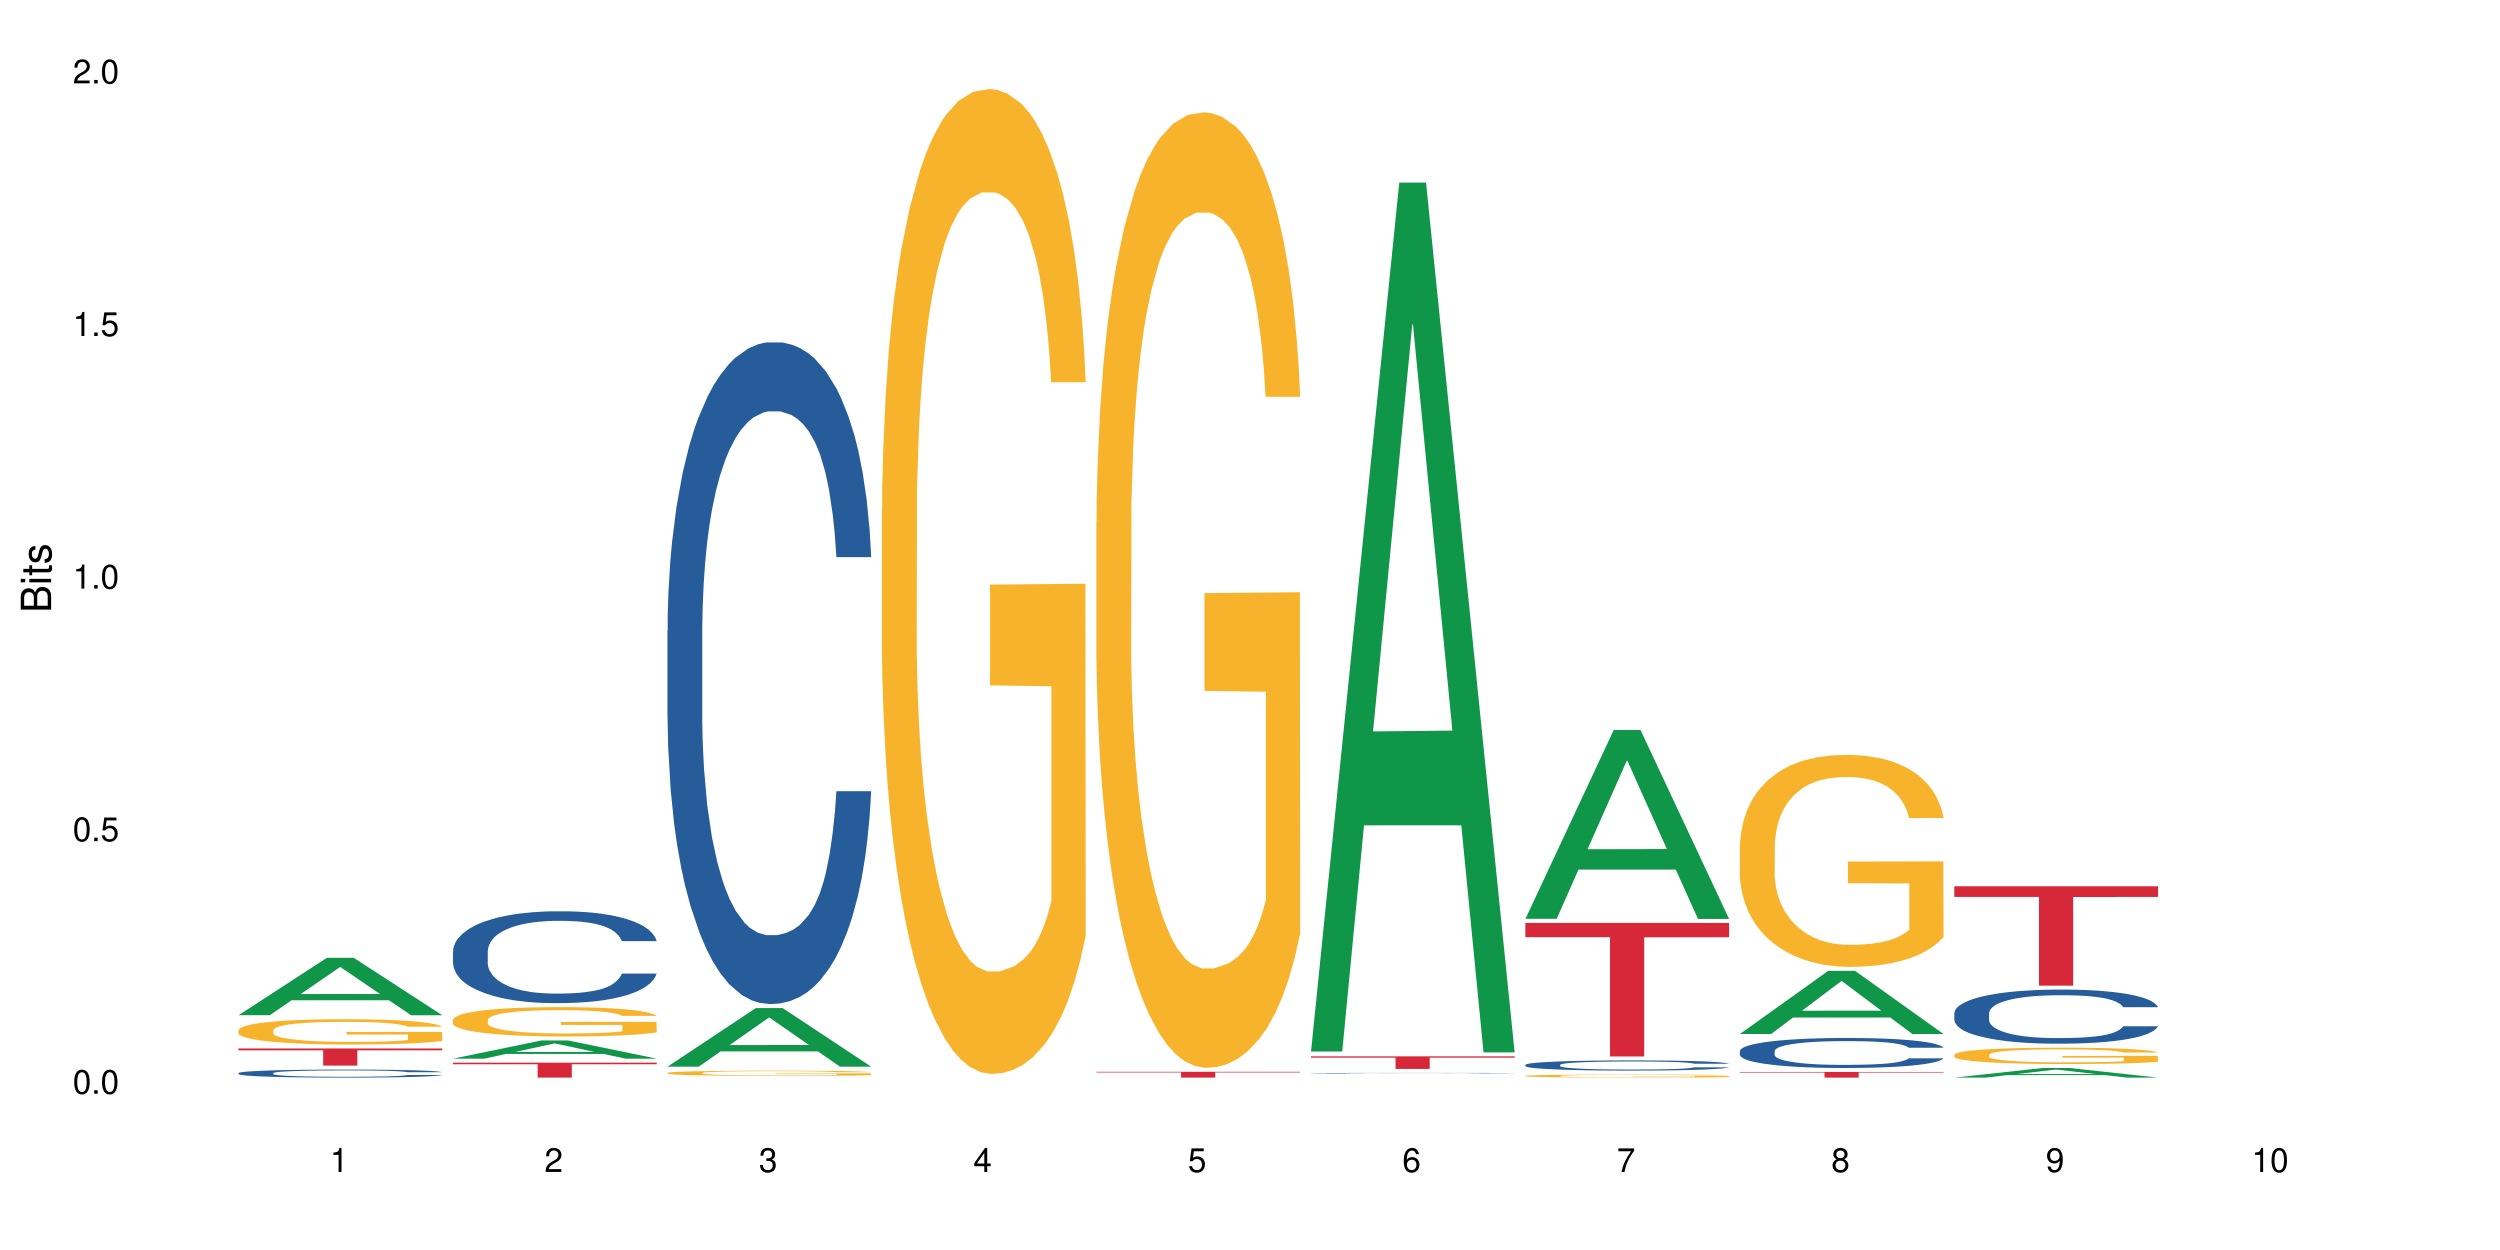 <?xml version="1.0" encoding="UTF-8"?>
<svg xmlns="http://www.w3.org/2000/svg" xmlns:xlink="http://www.w3.org/1999/xlink" width="720pt" height="360pt" viewBox="0 0 720 360" version="1.1">
<defs>
<g>
<symbol overflow="visible" id="glyph0-0">
<path style="stroke:none;" d=""/>
</symbol>
<symbol overflow="visible" id="glyph0-1">
<path style="stroke:none;" d="M 2.641 -6.938 C 2 -6.938 1.422 -6.656 1.078 -6.172 C 0.641 -5.562 0.406 -4.641 0.406 -3.359 C 0.406 -1.016 1.188 0.219 2.641 0.219 C 4.078 0.219 4.859 -1.016 4.859 -3.297 C 4.859 -4.641 4.656 -5.547 4.203 -6.172 C 3.844 -6.656 3.281 -6.938 2.641 -6.938 Z M 2.641 -6.188 C 3.547 -6.188 4 -5.25 4 -3.375 C 4 -1.406 3.562 -0.484 2.625 -0.484 C 1.734 -0.484 1.281 -1.438 1.281 -3.344 C 1.281 -5.25 1.734 -6.188 2.641 -6.188 Z M 2.641 -6.188 "/>
</symbol>
<symbol overflow="visible" id="glyph0-2">
<path style="stroke:none;" d="M 1.828 -1 L 0.828 -1 L 0.828 0 L 1.828 0 Z M 1.828 -1 "/>
</symbol>
<symbol overflow="visible" id="glyph0-3">
<path style="stroke:none;" d="M 4.562 -6.797 L 1.062 -6.797 L 0.547 -3.094 L 1.328 -3.094 C 1.719 -3.562 2.047 -3.734 2.578 -3.734 C 3.484 -3.734 4.062 -3.109 4.062 -2.094 C 4.062 -1.125 3.484 -0.531 2.578 -0.531 C 1.828 -0.531 1.375 -0.906 1.188 -1.672 L 0.328 -1.672 C 0.453 -1.109 0.547 -0.844 0.75 -0.594 C 1.125 -0.078 1.828 0.219 2.594 0.219 C 3.969 0.219 4.922 -0.781 4.922 -2.219 C 4.922 -3.562 4.031 -4.484 2.719 -4.484 C 2.25 -4.484 1.859 -4.359 1.469 -4.062 L 1.734 -5.969 L 4.562 -5.969 Z M 4.562 -6.797 "/>
</symbol>
<symbol overflow="visible" id="glyph0-4">
<path style="stroke:none;" d="M 2.484 -4.938 L 2.484 0 L 3.328 0 L 3.328 -6.938 L 2.766 -6.938 C 2.469 -5.875 2.281 -5.734 0.984 -5.562 L 0.984 -4.938 Z M 2.484 -4.938 "/>
</symbol>
<symbol overflow="visible" id="glyph0-5">
<path style="stroke:none;" d="M 4.859 -0.828 L 1.281 -0.828 C 1.359 -1.406 1.672 -1.781 2.5 -2.281 L 3.469 -2.828 C 4.406 -3.344 4.906 -4.062 4.906 -4.906 C 4.906 -5.484 4.672 -6.031 4.266 -6.406 C 3.859 -6.766 3.375 -6.938 2.719 -6.938 C 1.859 -6.938 1.219 -6.625 0.844 -6.031 C 0.609 -5.672 0.5 -5.234 0.484 -4.531 L 1.328 -4.531 C 1.359 -5.016 1.406 -5.281 1.531 -5.516 C 1.75 -5.938 2.188 -6.203 2.703 -6.203 C 3.469 -6.203 4.031 -5.641 4.031 -4.891 C 4.031 -4.344 3.719 -3.859 3.125 -3.516 L 2.234 -3 C 0.812 -2.172 0.406 -1.531 0.328 -0.016 L 4.859 -0.016 Z M 4.859 -0.828 "/>
</symbol>
<symbol overflow="visible" id="glyph0-6">
<path style="stroke:none;" d="M 2.125 -3.188 L 2.578 -3.188 C 3.5 -3.188 3.984 -2.766 3.984 -1.922 C 3.984 -1.062 3.469 -0.531 2.594 -0.531 C 1.656 -0.531 1.203 -1 1.156 -2.016 L 0.312 -2.016 C 0.344 -1.453 0.438 -1.094 0.609 -0.781 C 0.953 -0.109 1.625 0.219 2.547 0.219 C 3.953 0.219 4.859 -0.625 4.859 -1.938 C 4.859 -2.828 4.516 -3.297 3.703 -3.594 C 4.344 -3.844 4.656 -4.328 4.656 -5.031 C 4.656 -6.219 3.875 -6.938 2.578 -6.938 C 1.203 -6.938 0.484 -6.172 0.453 -4.703 L 1.297 -4.703 C 1.312 -5.125 1.344 -5.359 1.453 -5.578 C 1.641 -5.969 2.062 -6.203 2.594 -6.203 C 3.344 -6.203 3.797 -5.75 3.797 -5 C 3.797 -4.516 3.609 -4.219 3.25 -4.047 C 3.016 -3.953 2.703 -3.922 2.125 -3.906 Z M 2.125 -3.188 "/>
</symbol>
<symbol overflow="visible" id="glyph0-7">
<path style="stroke:none;" d="M 3.141 -1.672 L 3.141 0 L 3.984 0 L 3.984 -1.672 L 4.984 -1.672 L 4.984 -2.438 L 3.984 -2.438 L 3.984 -6.938 L 3.359 -6.938 L 0.266 -2.578 L 0.266 -1.672 Z M 3.141 -2.438 L 1 -2.438 L 3.141 -5.5 Z M 3.141 -2.438 "/>
</symbol>
<symbol overflow="visible" id="glyph0-8">
<path style="stroke:none;" d="M 4.781 -5.125 C 4.609 -6.266 3.891 -6.938 2.844 -6.938 C 2.094 -6.938 1.422 -6.578 1.031 -5.953 C 0.594 -5.266 0.406 -4.422 0.406 -3.172 C 0.406 -2 0.578 -1.25 0.984 -0.641 C 1.359 -0.078 1.953 0.219 2.703 0.219 C 3.984 0.219 4.922 -0.75 4.922 -2.094 C 4.922 -3.375 4.062 -4.281 2.844 -4.281 C 2.172 -4.281 1.641 -4.031 1.281 -3.516 C 1.281 -5.234 1.828 -6.188 2.797 -6.188 C 3.391 -6.188 3.797 -5.797 3.938 -5.125 Z M 2.734 -3.531 C 3.547 -3.531 4.062 -2.953 4.062 -2.031 C 4.062 -1.156 3.484 -0.531 2.703 -0.531 C 1.922 -0.531 1.328 -1.188 1.328 -2.078 C 1.328 -2.938 1.906 -3.531 2.734 -3.531 Z M 2.734 -3.531 "/>
</symbol>
<symbol overflow="visible" id="glyph0-9">
<path style="stroke:none;" d="M 4.984 -6.797 L 0.438 -6.797 L 0.438 -5.969 L 4.109 -5.969 C 2.5 -3.656 1.828 -2.234 1.328 0 L 2.219 0 C 2.594 -2.172 3.453 -4.047 4.984 -6.094 Z M 4.984 -6.797 "/>
</symbol>
<symbol overflow="visible" id="glyph0-10">
<path style="stroke:none;" d="M 3.75 -3.656 C 4.469 -4.094 4.688 -4.438 4.688 -5.078 C 4.688 -6.172 3.844 -6.938 2.641 -6.938 C 1.438 -6.938 0.594 -6.172 0.594 -5.094 C 0.594 -4.438 0.812 -4.094 1.516 -3.656 C 0.734 -3.266 0.359 -2.703 0.359 -1.922 C 0.359 -0.656 1.281 0.219 2.641 0.219 C 3.984 0.219 4.922 -0.656 4.922 -1.922 C 4.922 -2.703 4.531 -3.266 3.75 -3.656 Z M 2.641 -6.188 C 3.359 -6.188 3.812 -5.75 3.812 -5.062 C 3.812 -4.406 3.344 -3.984 2.641 -3.984 C 1.922 -3.984 1.453 -4.406 1.453 -5.078 C 1.453 -5.75 1.922 -6.188 2.641 -6.188 Z M 2.641 -3.266 C 3.484 -3.266 4.062 -2.719 4.062 -1.906 C 4.062 -1.078 3.484 -0.531 2.625 -0.531 C 1.797 -0.531 1.219 -1.094 1.219 -1.906 C 1.219 -2.719 1.781 -3.266 2.641 -3.266 Z M 2.641 -3.266 "/>
</symbol>
<symbol overflow="visible" id="glyph0-11">
<path style="stroke:none;" d="M 0.516 -1.578 C 0.672 -0.453 1.406 0.219 2.438 0.219 C 3.188 0.219 3.859 -0.141 4.266 -0.766 C 4.688 -1.453 4.891 -2.297 4.891 -3.547 C 4.891 -4.719 4.703 -5.453 4.312 -6.078 C 3.938 -6.641 3.344 -6.938 2.594 -6.938 C 1.297 -6.938 0.359 -5.969 0.359 -4.625 C 0.359 -3.344 1.234 -2.453 2.453 -2.453 C 3.094 -2.453 3.578 -2.672 4.016 -3.203 C 4 -1.484 3.469 -0.531 2.5 -0.531 C 1.906 -0.531 1.484 -0.906 1.359 -1.578 Z M 2.578 -6.203 C 3.375 -6.203 3.969 -5.531 3.969 -4.641 C 3.969 -3.797 3.391 -3.188 2.547 -3.188 C 1.734 -3.188 1.234 -3.766 1.234 -4.688 C 1.234 -5.562 1.797 -6.203 2.578 -6.203 Z M 2.578 -6.203 "/>
</symbol>
<symbol overflow="visible" id="glyph1-0">
<path style="stroke:none;" d=""/>
</symbol>
<symbol overflow="visible" id="glyph1-1">
<path style="stroke:none;" d="M 0 -0.953 L 0 -4.891 C 0 -5.719 -0.234 -6.344 -0.734 -6.797 C -1.188 -7.234 -1.812 -7.469 -2.5 -7.469 C -3.547 -7.469 -4.188 -7 -4.625 -5.875 C -4.984 -6.688 -5.625 -7.094 -6.531 -7.094 C -7.172 -7.094 -7.734 -6.859 -8.141 -6.391 C -8.562 -5.922 -8.75 -5.344 -8.75 -4.5 L -8.75 -0.953 Z M -4.984 -2.062 L -7.766 -2.062 L -7.766 -4.219 C -7.766 -4.844 -7.688 -5.203 -7.453 -5.5 C -7.219 -5.812 -6.859 -5.969 -6.375 -5.969 C -5.891 -5.969 -5.531 -5.812 -5.297 -5.5 C -5.062 -5.203 -4.984 -4.844 -4.984 -4.219 Z M -0.984 -2.062 L -4 -2.062 L -4 -4.781 C -4 -5.766 -3.438 -6.359 -2.484 -6.359 C -1.547 -6.359 -0.984 -5.766 -0.984 -4.781 Z M -0.984 -2.062 "/>
</symbol>
<symbol overflow="visible" id="glyph1-2">
<path style="stroke:none;" d="M -6.281 -1.797 L -6.281 -0.797 L 0 -0.797 L 0 -1.797 Z M -8.75 -1.797 L -8.75 -0.797 L -7.484 -0.797 L -7.484 -1.797 Z M -8.75 -1.797 "/>
</symbol>
<symbol overflow="visible" id="glyph1-3">
<path style="stroke:none;" d="M -6.281 -3.047 L -6.281 -2.016 L -8.016 -2.016 L -8.016 -1.016 L -6.281 -1.016 L -6.281 -0.172 L -5.469 -0.172 L -5.469 -1.016 L -0.719 -1.016 C -0.078 -1.016 0.281 -1.453 0.281 -2.234 C 0.281 -2.5 0.25 -2.719 0.188 -3.047 L -0.641 -3.047 C -0.609 -2.906 -0.594 -2.766 -0.594 -2.562 C -0.594 -2.141 -0.719 -2.016 -1.156 -2.016 L -5.469 -2.016 L -5.469 -3.047 Z M -6.281 -3.047 "/>
</symbol>
<symbol overflow="visible" id="glyph1-4">
<path style="stroke:none;" d="M -4.531 -5.25 C -5.766 -5.25 -6.469 -4.422 -6.469 -2.969 C -6.469 -1.516 -5.719 -0.562 -4.547 -0.562 C -3.562 -0.562 -3.094 -1.062 -2.734 -2.562 L -2.516 -3.484 C -2.344 -4.188 -2.094 -4.469 -1.641 -4.469 C -1.047 -4.469 -0.641 -3.875 -0.641 -3 C -0.641 -2.453 -0.797 -2 -1.062 -1.75 C -1.25 -1.594 -1.422 -1.531 -1.875 -1.469 L -1.875 -0.406 C -0.422 -0.453 0.281 -1.266 0.281 -2.922 C 0.281 -4.5 -0.5 -5.516 -1.719 -5.516 C -2.656 -5.516 -3.172 -4.984 -3.469 -3.734 L -3.703 -2.766 C -3.891 -1.953 -4.156 -1.609 -4.594 -1.609 C -5.188 -1.609 -5.547 -2.125 -5.547 -2.938 C -5.547 -3.75 -5.203 -4.172 -4.531 -4.203 Z M -4.531 -5.25 "/>
</symbol>
</g>
</defs>
<g id="surface1">
<rect x="0" y="0" width="720" height="360" style="fill:rgb(100%,100%,100%);fill-opacity:1;stroke:none;"/>
<path style=" stroke:none;fill-rule:nonzero;fill:rgb(6.275%,58.824%,28.235%);fill-opacity:1;" d="M 68.684 292.375 L 68.75 292.359 L 94.141 275.84 L 101.852 275.84 L 127.367 292.391 L 118.402 292.391 L 112.008 288.07 L 83.984 288.07 L 77.715 292.375 L 68.684 292.375 L 86.68 286.285 L 109.438 286.27 L 98.09 278.547 L 97.965 278.531 L 97.84 278.578 L 86.617 286.27 L 86.68 286.285 Z M 68.684 292.375 "/>
<path style=" stroke:none;fill-rule:nonzero;fill:rgb(14.51%,36.078%,60%);fill-opacity:1;" d="M 68.684 309.047 L 68.758 309.043 L 68.758 308.996 L 68.973 308.914 L 69.473 308.812 L 69.973 308.742 L 71.262 308.617 L 73.051 308.496 L 74.91 308.406 L 76.27 308.352 L 77.488 308.309 L 80.277 308.23 L 82.066 308.188 L 84 308.152 L 86.363 308.117 L 88.078 308.098 L 91.941 308.062 L 94.805 308.047 L 97.023 308.043 L 101.82 308.043 L 104.68 308.051 L 106.758 308.059 L 109.047 308.078 L 110.98 308.098 L 114.344 308.145 L 117.348 308.203 L 118.707 308.234 L 120.855 308.301 L 122.5 308.363 L 123.645 308.418 L 124.934 308.496 L 126.078 308.594 L 126.938 308.699 L 127.367 308.793 L 117.348 308.793 L 116.848 308.707 L 116.273 308.641 L 115.199 308.555 L 114.129 308.492 L 112.625 308.434 L 111.266 308.391 L 109.406 308.352 L 107.758 308.328 L 106.039 308.309 L 104.395 308.293 L 101.246 308.281 L 97.598 308.281 L 96.238 308.285 L 93.445 308.305 L 91.941 308.316 L 89.797 308.348 L 88.293 308.375 L 86.504 308.418 L 85.289 308.453 L 83.785 308.508 L 82.711 308.559 L 81.496 308.625 L 80.781 308.68 L 80.137 308.738 L 79.562 308.809 L 79.133 308.883 L 78.848 308.961 L 78.703 309.035 L 78.703 309.363 L 78.848 309.441 L 79.207 309.527 L 80.137 309.656 L 81.496 309.77 L 83.07 309.859 L 84.574 309.922 L 85.43 309.953 L 86.574 309.984 L 88.363 310.027 L 90.941 310.07 L 92.445 310.086 L 94.734 310.105 L 97.098 310.113 L 100.246 310.113 L 103.035 310.105 L 104.895 310.094 L 106.828 310.074 L 109.477 310.039 L 111.121 310.008 L 112.555 309.965 L 113.625 309.926 L 114.344 309.891 L 115.414 309.828 L 116.273 309.754 L 116.918 309.68 L 117.348 309.609 L 127.367 309.609 L 126.938 309.695 L 126.293 309.777 L 125.648 309.836 L 124.648 309.91 L 123.504 309.977 L 121.855 310.051 L 120.496 310.098 L 118.707 310.152 L 117.062 310.191 L 115.273 310.227 L 112.625 310.27 L 110.906 310.293 L 109.047 310.312 L 106.828 310.328 L 104.039 310.344 L 101.031 310.352 L 98.242 310.352 L 95.234 310.348 L 93.016 310.34 L 90.082 310.32 L 86.434 310.281 L 83.785 310.242 L 81.711 310.203 L 79.922 310.16 L 77.918 310.105 L 75.34 310.012 L 73.766 309.938 L 72.691 309.879 L 71.477 309.797 L 70.617 309.723 L 69.617 309.605 L 68.898 309.453 L 68.684 309.34 Z M 68.684 309.047 "/>
<path style=" stroke:none;fill-rule:nonzero;fill:rgb(96.863%,70.196%,16.863%);fill-opacity:1;" d="M 68.684 296.656 L 68.758 296.648 L 68.758 296.516 L 69.043 296.215 L 69.758 295.805 L 70.688 295.465 L 71.691 295.199 L 72.336 295.059 L 73.41 294.859 L 74.34 294.711 L 76.699 294.414 L 79.707 294.133 L 81.352 294.012 L 83.211 293.898 L 85.859 293.773 L 87.078 293.727 L 90.797 293.621 L 95.02 293.555 L 99.672 293.535 L 101.82 293.539 L 104.754 293.566 L 108.762 293.641 L 111.051 293.707 L 112.84 293.773 L 114.699 293.859 L 116.988 293.992 L 119.137 294.152 L 120.855 294.312 L 122.57 294.512 L 124.004 294.727 L 125.219 294.957 L 126.293 295.238 L 126.938 295.473 L 127.367 295.703 L 117.418 295.703 L 116.848 295.473 L 116.203 295.293 L 115.129 295.07 L 114.055 294.91 L 112.984 294.785 L 110.98 294.613 L 109.262 294.504 L 107.113 294.414 L 105.039 294.352 L 102.676 294.312 L 101.246 294.301 L 97.453 294.301 L 94.02 294.348 L 92.016 294.398 L 90.582 294.453 L 88.578 294.551 L 87.363 294.633 L 86.648 294.684 L 84.5 294.891 L 83.07 295.078 L 82.281 295.203 L 81.281 295.402 L 80.566 295.582 L 79.777 295.852 L 79.348 296.051 L 78.777 296.504 L 78.703 297.699 L 78.918 297.953 L 79.348 298.227 L 79.922 298.465 L 80.781 298.719 L 81.637 298.91 L 83.141 299.172 L 84.43 299.344 L 85.43 299.457 L 87.363 299.637 L 88.152 299.695 L 90.012 299.816 L 91.941 299.91 L 94.305 299.988 L 96.094 300.031 L 98.957 300.062 L 102.605 300.062 L 106.898 300.023 L 109.617 299.969 L 111.48 299.918 L 112.695 299.871 L 114.199 299.797 L 115.273 299.73 L 116.273 299.656 L 117.492 299.543 L 117.492 297.953 L 99.816 297.945 L 99.816 297.203 L 127.297 297.195 L 127.367 299.797 L 125.863 299.977 L 124.004 300.148 L 122.215 300.281 L 120.352 300.395 L 117.707 300.523 L 115.559 300.602 L 112.266 300.695 L 109.262 300.754 L 106.113 300.797 L 103.32 300.816 L 100.031 300.82 L 97.098 300.809 L 93.945 300.77 L 91.441 300.715 L 89.152 300.648 L 86.863 300.562 L 84 300.422 L 82.141 300.309 L 80.207 300.168 L 78.273 300.004 L 76.559 299.824 L 75.414 299.684 L 74.266 299.523 L 73.051 299.324 L 71.906 299.098 L 71.047 298.891 L 70.262 298.66 L 69.688 298.438 L 69.113 298.141 L 68.828 297.898 L 68.684 297.695 Z M 68.684 296.656 "/>
<path style=" stroke:none;fill-rule:nonzero;fill:rgb(83.922%,15.686%,22.353%);fill-opacity:1;" d="M 68.684 301.965 L 127.367 301.965 L 127.367 302.492 L 102.91 302.496 L 102.91 306.898 L 93.07 306.898 L 93.07 302.504 L 92.93 302.492 L 68.684 302.492 Z M 68.684 301.965 "/>
<path style=" stroke:none;fill-rule:nonzero;fill:rgb(6.275%,58.824%,28.235%);fill-opacity:1;" d="M 130.453 304.891 L 130.52 304.883 L 155.91 299.656 L 163.621 299.656 L 189.137 304.895 L 180.172 304.895 L 173.777 303.527 L 145.754 303.527 L 139.484 304.891 L 130.453 304.891 L 148.449 302.961 L 171.207 302.957 L 159.859 300.512 L 159.734 300.504 L 159.609 300.52 L 148.387 302.957 L 148.449 302.961 Z M 130.453 304.891 "/>
<path style=" stroke:none;fill-rule:nonzero;fill:rgb(14.51%,36.078%,60%);fill-opacity:1;" d="M 130.453 273.965 L 130.527 273.941 L 130.527 273.363 L 130.742 272.441 L 131.242 271.281 L 131.742 270.484 L 133.031 269.059 L 134.82 267.68 L 136.68 266.617 L 138.039 265.988 L 139.258 265.504 L 142.047 264.609 L 143.836 264.148 L 145.77 263.738 L 148.133 263.328 L 149.848 263.086 L 153.711 262.699 L 156.574 262.531 L 158.793 262.457 L 163.59 262.457 L 166.449 262.555 L 168.527 262.676 L 170.816 262.867 L 172.75 263.086 L 176.113 263.617 L 179.117 264.297 L 180.477 264.684 L 182.625 265.434 L 184.27 266.156 L 185.414 266.785 L 186.703 267.68 L 187.848 268.77 L 188.707 270 L 189.137 271.039 L 179.117 271.039 L 178.617 270.074 L 178.043 269.324 L 176.969 268.332 L 175.898 267.633 L 174.395 266.93 L 173.035 266.473 L 171.176 266.012 L 169.527 265.723 L 167.809 265.504 L 166.164 265.359 L 163.016 265.215 L 159.367 265.215 L 158.008 265.262 L 155.215 265.457 L 153.711 265.625 L 151.566 265.965 L 150.062 266.277 L 148.273 266.762 L 147.059 267.172 L 145.555 267.801 L 144.48 268.355 L 143.266 269.156 L 142.551 269.758 L 141.906 270.438 L 141.332 271.234 L 140.902 272.082 L 140.617 272.977 L 140.473 273.844 L 140.473 277.594 L 140.617 278.465 L 140.977 279.477 L 141.906 280.953 L 143.266 282.234 L 144.84 283.25 L 146.344 283.977 L 147.199 284.312 L 148.344 284.699 L 150.133 285.184 L 152.711 285.668 L 154.215 285.859 L 156.504 286.055 L 158.863 286.152 L 162.016 286.152 L 164.805 286.055 L 166.664 285.934 L 168.598 285.738 L 171.246 285.328 L 172.891 284.941 L 174.324 284.484 L 175.395 284.023 L 176.113 283.637 L 177.184 282.887 L 178.043 282.066 L 178.688 281.219 L 179.117 280.398 L 189.137 280.398 L 188.707 281.363 L 188.062 282.309 L 187.418 283.008 L 186.418 283.855 L 185.273 284.605 L 183.625 285.449 L 182.266 286.008 L 180.477 286.609 L 178.832 287.07 L 177.043 287.48 L 174.395 287.965 L 172.676 288.207 L 170.816 288.422 L 168.598 288.617 L 165.809 288.785 L 162.801 288.883 L 160.012 288.906 L 157.004 288.859 L 154.785 288.762 L 151.852 288.543 L 148.203 288.109 L 145.555 287.648 L 143.48 287.191 L 141.691 286.707 L 139.688 286.055 L 137.109 284.992 L 135.535 284.168 L 134.461 283.492 L 133.246 282.551 L 132.387 281.703 L 131.387 280.348 L 130.668 278.633 L 130.453 277.301 Z M 130.453 273.965 "/>
<path style=" stroke:none;fill-rule:nonzero;fill:rgb(96.863%,70.196%,16.863%);fill-opacity:1;" d="M 130.453 293.676 L 130.527 293.668 L 130.527 293.512 L 130.812 293.164 L 131.527 292.684 L 132.457 292.293 L 133.461 291.98 L 134.105 291.82 L 135.18 291.59 L 136.109 291.418 L 138.469 291.07 L 141.477 290.746 L 143.121 290.605 L 144.98 290.477 L 147.629 290.328 L 148.848 290.273 L 152.566 290.152 L 156.789 290.074 L 161.441 290.051 L 163.59 290.059 L 166.523 290.09 L 170.531 290.176 L 172.82 290.25 L 174.609 290.328 L 176.469 290.43 L 178.758 290.582 L 180.906 290.77 L 182.625 290.953 L 184.34 291.188 L 185.773 291.434 L 186.988 291.703 L 188.062 292.027 L 188.707 292.301 L 189.137 292.57 L 179.188 292.57 L 178.617 292.301 L 177.973 292.09 L 176.898 291.836 L 175.824 291.648 L 174.754 291.504 L 172.75 291.301 L 171.031 291.18 L 168.883 291.07 L 166.809 291 L 164.445 290.953 L 163.016 290.938 L 159.223 290.938 L 155.789 290.992 L 153.785 291.055 L 152.352 291.117 L 150.348 291.234 L 149.133 291.324 L 148.418 291.387 L 146.27 291.629 L 144.84 291.844 L 144.051 291.988 L 143.051 292.223 L 142.336 292.43 L 141.547 292.738 L 141.117 292.973 L 140.547 293.496 L 140.473 294.887 L 140.688 295.18 L 141.117 295.496 L 141.691 295.777 L 142.551 296.07 L 143.406 296.293 L 144.91 296.594 L 146.199 296.797 L 147.199 296.926 L 149.133 297.137 L 149.922 297.207 L 151.781 297.344 L 153.711 297.453 L 156.074 297.547 L 157.863 297.59 L 160.727 297.629 L 164.375 297.629 L 168.668 297.582 L 171.387 297.523 L 173.25 297.461 L 174.465 297.406 L 175.969 297.32 L 177.043 297.242 L 178.043 297.16 L 179.262 297.027 L 179.262 295.18 L 161.586 295.172 L 161.586 294.309 L 189.066 294.301 L 189.137 297.32 L 187.633 297.531 L 185.773 297.73 L 183.984 297.887 L 182.121 298.016 L 179.477 298.164 L 177.328 298.258 L 174.035 298.363 L 171.031 298.434 L 167.883 298.48 L 165.09 298.504 L 161.801 298.512 L 158.863 298.496 L 155.715 298.449 L 153.211 298.387 L 150.922 298.309 L 148.633 298.211 L 145.77 298.047 L 143.91 297.918 L 141.977 297.754 L 140.043 297.562 L 138.328 297.352 L 137.184 297.191 L 136.035 297.004 L 134.82 296.773 L 133.676 296.512 L 132.816 296.27 L 132.031 296 L 131.457 295.746 L 130.883 295.398 L 130.598 295.121 L 130.453 294.879 Z M 130.453 293.676 "/>
<path style=" stroke:none;fill-rule:nonzero;fill:rgb(83.922%,15.686%,22.353%);fill-opacity:1;" d="M 130.453 306.039 L 189.137 306.039 L 189.137 306.5 L 164.68 306.504 L 164.68 310.352 L 154.84 310.352 L 154.84 306.508 L 154.699 306.5 L 130.453 306.5 Z M 130.453 306.039 "/>
<path style=" stroke:none;fill-rule:nonzero;fill:rgb(6.275%,58.824%,28.235%);fill-opacity:1;" d="M 192.223 307.191 L 192.289 307.176 L 217.68 290.32 L 225.391 290.32 L 250.906 307.207 L 241.941 307.207 L 235.547 302.801 L 207.523 302.801 L 201.254 307.191 L 192.223 307.191 L 210.219 300.977 L 232.977 300.961 L 221.629 293.078 L 221.504 293.062 L 221.375 293.109 L 210.156 300.961 L 210.219 300.977 Z M 192.223 307.191 "/>
<path style=" stroke:none;fill-rule:nonzero;fill:rgb(14.51%,36.078%,60%);fill-opacity:1;" d="M 192.223 181.535 L 192.297 181.363 L 192.297 177.18 L 192.512 170.562 L 193.012 162.203 L 193.512 156.453 L 194.801 146.18 L 196.59 136.25 L 198.449 128.586 L 199.809 124.059 L 201.027 120.574 L 203.816 114.129 L 205.605 110.82 L 207.539 107.859 L 209.898 104.898 L 211.617 103.156 L 215.48 100.371 L 218.344 99.148 L 220.562 98.629 L 225.359 98.629 L 228.219 99.324 L 230.297 100.195 L 232.586 101.59 L 234.52 103.156 L 237.883 106.988 L 240.887 111.863 L 242.246 114.652 L 244.395 120.051 L 246.039 125.277 L 247.184 129.805 L 248.473 136.25 L 249.617 144.086 L 250.477 152.973 L 250.906 160.461 L 240.887 160.461 L 240.387 153.492 L 239.812 148.094 L 238.738 140.953 L 237.668 135.902 L 236.164 130.852 L 234.805 127.543 L 232.945 124.23 L 231.297 122.141 L 229.578 120.574 L 227.934 119.527 L 224.785 118.484 L 221.137 118.484 L 219.777 118.832 L 216.984 120.227 L 215.48 121.445 L 213.336 123.883 L 211.832 126.148 L 210.043 129.633 L 208.828 132.594 L 207.324 137.121 L 206.25 141.125 L 205.035 146.875 L 204.32 151.23 L 203.676 156.105 L 203.102 161.855 L 202.672 167.949 L 202.387 174.395 L 202.242 180.664 L 202.242 207.664 L 202.387 213.934 L 202.746 221.246 L 203.676 231.871 L 205.035 241.105 L 206.609 248.418 L 208.109 253.645 L 208.969 256.082 L 210.113 258.871 L 211.902 262.355 L 214.48 265.836 L 215.984 267.23 L 218.273 268.625 L 220.633 269.32 L 223.785 269.32 L 226.574 268.625 L 228.434 267.754 L 230.367 266.359 L 233.016 263.398 L 234.66 260.613 L 236.094 257.301 L 237.164 253.992 L 237.883 251.207 L 238.953 245.809 L 239.812 239.887 L 240.457 233.789 L 240.887 227.867 L 250.906 227.867 L 250.477 234.832 L 249.832 241.625 L 249.188 246.676 L 248.188 252.773 L 247.043 258.172 L 245.395 264.27 L 244.035 268.277 L 242.246 272.629 L 240.602 275.938 L 238.812 278.898 L 236.164 282.383 L 234.445 284.125 L 232.586 285.691 L 230.367 287.086 L 227.578 288.305 L 224.57 289.004 L 221.781 289.176 L 218.773 288.828 L 216.555 288.133 L 213.621 286.562 L 209.973 283.43 L 207.324 280.121 L 205.25 276.809 L 203.461 273.328 L 201.457 268.625 L 198.879 260.961 L 197.305 255.039 L 196.23 250.16 L 195.016 243.367 L 194.156 237.273 L 193.156 227.52 L 192.438 215.152 L 192.223 205.57 Z M 192.223 181.535 "/>
<path style=" stroke:none;fill-rule:nonzero;fill:rgb(96.863%,70.196%,16.863%);fill-opacity:1;" d="M 192.223 309 L 192.297 309 L 192.297 308.969 L 192.582 308.91 L 193.297 308.824 L 194.227 308.754 L 195.23 308.695 L 195.875 308.668 L 196.949 308.625 L 197.879 308.598 L 200.238 308.535 L 203.246 308.477 L 204.891 308.449 L 206.75 308.426 L 209.398 308.402 L 210.617 308.391 L 214.336 308.367 L 218.559 308.355 L 223.211 308.352 L 225.359 308.352 L 228.293 308.359 L 232.301 308.375 L 234.59 308.387 L 236.379 308.402 L 238.238 308.418 L 240.527 308.445 L 242.676 308.48 L 244.395 308.512 L 246.109 308.555 L 247.543 308.598 L 248.758 308.648 L 249.832 308.703 L 250.477 308.754 L 250.906 308.801 L 240.957 308.801 L 240.387 308.754 L 239.742 308.715 L 238.668 308.672 L 237.594 308.637 L 236.523 308.609 L 234.52 308.574 L 232.801 308.555 L 230.652 308.535 L 228.578 308.52 L 226.215 308.512 L 220.992 308.512 L 217.559 308.52 L 215.555 308.531 L 214.121 308.543 L 212.117 308.562 L 210.902 308.578 L 210.188 308.59 L 208.039 308.633 L 206.609 308.672 L 205.82 308.699 L 204.82 308.738 L 204.105 308.777 L 203.316 308.832 L 202.887 308.875 L 202.316 308.969 L 202.242 309.219 L 202.457 309.27 L 202.887 309.324 L 203.461 309.375 L 204.32 309.43 L 205.176 309.469 L 206.68 309.523 L 207.969 309.559 L 208.969 309.582 L 210.902 309.621 L 211.688 309.633 L 213.551 309.656 L 215.48 309.676 L 217.844 309.691 L 219.633 309.699 L 222.496 309.707 L 226.145 309.707 L 230.438 309.699 L 233.156 309.688 L 235.02 309.676 L 236.234 309.668 L 237.738 309.652 L 238.812 309.641 L 239.812 309.625 L 241.031 309.602 L 241.031 309.27 L 223.355 309.27 L 223.355 309.113 L 250.832 309.113 L 250.906 309.652 L 249.402 309.691 L 247.543 309.727 L 245.754 309.754 L 243.891 309.777 L 241.246 309.805 L 239.098 309.82 L 235.805 309.84 L 232.801 309.852 L 229.652 309.859 L 226.859 309.863 L 223.57 309.867 L 220.633 309.863 L 217.484 309.855 L 214.98 309.844 L 210.402 309.812 L 207.539 309.781 L 205.68 309.758 L 203.746 309.73 L 201.812 309.695 L 200.098 309.656 L 198.953 309.629 L 197.805 309.598 L 196.59 309.555 L 195.445 309.508 L 194.586 309.465 L 193.801 309.414 L 193.227 309.371 L 192.652 309.309 L 192.367 309.258 L 192.223 309.215 Z M 192.223 309 "/>
<path style=" stroke:none;fill-rule:nonzero;fill:rgb(96.863%,70.196%,16.863%);fill-opacity:1;" d="M 253.992 147.129 L 254.066 146.871 L 254.066 141.688 L 254.352 130.031 L 255.066 113.969 L 255.996 100.758 L 257 90.395 L 257.645 84.957 L 258.719 77.184 L 259.648 71.484 L 262.008 59.828 L 265.016 48.945 L 266.66 44.285 L 268.52 39.879 L 271.168 34.957 L 272.387 33.145 L 276.105 29 L 280.328 26.41 L 284.98 25.633 L 287.129 25.891 L 290.062 26.926 L 294.07 29.777 L 296.359 32.367 L 298.148 34.957 L 300.008 38.324 L 302.297 43.508 L 304.445 49.723 L 306.164 55.941 L 307.879 63.711 L 309.312 72.004 L 310.527 81.07 L 311.602 91.949 L 312.246 101.016 L 312.676 110.086 L 302.727 110.086 L 302.156 101.016 L 301.512 94.023 L 300.438 85.473 L 299.363 79.258 L 298.293 74.332 L 296.289 67.598 L 294.57 63.453 L 292.422 59.828 L 290.348 57.496 L 287.984 55.941 L 286.555 55.422 L 282.762 55.422 L 279.328 57.234 L 277.324 59.309 L 275.891 61.383 L 273.887 65.266 L 272.672 68.375 L 271.957 70.449 L 269.809 78.48 L 268.379 85.734 L 267.59 90.656 L 266.59 98.426 L 265.875 105.422 L 265.086 115.785 L 264.656 123.555 L 264.086 141.172 L 264.012 187.801 L 264.227 197.645 L 264.656 208.266 L 265.23 217.594 L 266.09 227.438 L 266.945 234.949 L 268.449 245.055 L 269.738 251.789 L 270.738 256.191 L 272.672 263.188 L 273.457 265.52 L 275.32 270.184 L 277.25 273.809 L 279.613 276.918 L 281.402 278.473 L 284.266 279.766 L 287.914 279.766 L 292.207 278.211 L 294.926 276.141 L 296.789 274.066 L 298.004 272.254 L 299.508 269.406 L 300.582 266.812 L 301.582 263.965 L 302.801 259.559 L 302.801 197.645 L 285.125 197.387 L 285.125 168.371 L 312.602 168.113 L 312.676 269.406 L 311.172 276.398 L 309.312 283.137 L 307.523 288.316 L 305.66 292.719 L 303.016 297.641 L 300.867 300.75 L 297.574 304.379 L 294.57 306.711 L 291.422 308.262 L 288.629 309.039 L 285.34 309.301 L 282.402 308.781 L 279.254 307.227 L 276.75 305.156 L 274.461 302.562 L 272.172 299.195 L 269.309 293.758 L 267.449 289.352 L 265.516 283.91 L 263.582 277.438 L 261.867 270.441 L 260.723 265 L 259.574 258.785 L 258.359 251.012 L 257.215 242.203 L 256.355 234.172 L 255.57 225.105 L 254.996 216.559 L 254.422 204.898 L 254.137 195.574 L 253.992 187.543 Z M 253.992 147.129 "/>
<path style=" stroke:none;fill-rule:nonzero;fill:rgb(96.863%,70.196%,16.863%);fill-opacity:1;" d="M 315.762 150.215 L 315.836 149.965 L 315.836 144.938 L 316.121 133.629 L 316.836 118.047 L 317.766 105.227 L 318.77 95.176 L 319.414 89.898 L 320.488 82.359 L 321.418 76.828 L 323.777 65.52 L 326.785 54.965 L 328.43 50.441 L 330.289 46.168 L 332.938 41.391 L 334.156 39.633 L 337.875 35.613 L 342.098 33.098 L 346.75 32.344 L 348.898 32.594 L 351.832 33.602 L 355.84 36.367 L 358.129 38.879 L 359.918 41.391 L 361.777 44.66 L 364.066 49.684 L 366.215 55.719 L 367.934 61.75 L 369.648 69.289 L 371.082 77.332 L 372.297 86.129 L 373.371 96.684 L 374.016 105.48 L 374.445 114.277 L 364.496 114.277 L 363.926 105.48 L 363.281 98.695 L 362.207 90.398 L 361.133 84.367 L 360.059 79.594 L 358.059 73.059 L 356.34 69.039 L 354.191 65.52 L 352.117 63.258 L 349.754 61.75 L 348.324 61.246 L 344.531 61.246 L 341.098 63.004 L 339.094 65.016 L 337.66 67.027 L 335.656 70.797 L 334.441 73.812 L 333.727 75.824 L 331.578 83.613 L 330.148 90.652 L 329.359 95.426 L 328.359 102.965 L 327.645 109.75 L 326.855 119.805 L 326.426 127.344 L 325.855 144.434 L 325.781 189.672 L 325.996 199.223 L 326.426 209.527 L 327 218.574 L 327.859 228.125 L 328.715 235.414 L 330.219 245.215 L 331.508 251.75 L 332.508 256.023 L 334.441 262.809 L 335.227 265.07 L 337.09 269.594 L 339.02 273.113 L 341.383 276.129 L 343.172 277.637 L 346.035 278.891 L 349.684 278.891 L 353.977 277.383 L 356.695 275.375 L 358.559 273.363 L 359.773 271.605 L 361.277 268.84 L 362.352 266.324 L 363.352 263.562 L 364.57 259.289 L 364.57 199.223 L 346.895 198.973 L 346.895 170.824 L 374.371 170.57 L 374.445 268.84 L 372.941 275.625 L 371.082 282.16 L 369.293 287.188 L 367.43 291.457 L 364.785 296.234 L 362.637 299.25 L 359.344 302.77 L 356.34 305.031 L 353.191 306.539 L 350.398 307.293 L 347.109 307.543 L 344.172 307.039 L 341.023 305.531 L 338.52 303.523 L 336.23 301.008 L 333.941 297.742 L 331.078 292.465 L 329.219 288.191 L 327.285 282.914 L 325.352 276.629 L 323.637 269.844 L 322.492 264.566 L 321.344 258.535 L 320.129 250.996 L 318.984 242.449 L 318.125 234.66 L 317.34 225.863 L 316.766 217.57 L 316.191 206.258 L 315.906 197.211 L 315.762 189.422 Z M 315.762 150.215 "/>
<path style=" stroke:none;fill-rule:nonzero;fill:rgb(83.922%,15.686%,22.353%);fill-opacity:1;" d="M 315.762 308.688 L 374.445 308.688 L 374.445 308.863 L 349.988 308.867 L 349.988 310.352 L 340.148 310.352 L 340.148 308.867 L 340.008 308.863 L 315.762 308.863 Z M 315.762 308.688 "/>
<path style=" stroke:none;fill-rule:nonzero;fill:rgb(6.275%,58.824%,28.235%);fill-opacity:1;" d="M 377.531 302.848 L 377.598 302.613 L 402.988 52.586 L 410.699 52.586 L 436.215 303.082 L 427.25 303.082 L 420.855 237.695 L 392.832 237.695 L 386.562 302.848 L 377.531 302.848 L 395.527 210.645 L 418.285 210.41 L 406.938 93.512 L 406.812 93.277 L 406.684 93.98 L 395.465 210.41 L 395.527 210.645 Z M 377.531 302.848 "/>
<path style=" stroke:none;fill-rule:nonzero;fill:rgb(14.51%,36.078%,60%);fill-opacity:1;" d="M 377.531 309.078 L 377.605 309.078 L 377.605 309.074 L 377.82 309.07 L 378.32 309.059 L 378.82 309.055 L 380.109 309.043 L 381.898 309.035 L 383.758 309.027 L 385.117 309.023 L 386.336 309.02 L 389.125 309.012 L 390.914 309.008 L 392.848 309.004 L 395.207 309.004 L 396.926 309 L 400.789 308.996 L 415.605 308.996 L 417.895 309 L 419.828 309 L 423.191 309.004 L 426.195 309.008 L 427.555 309.012 L 429.703 309.016 L 431.348 309.023 L 432.492 309.027 L 433.781 309.035 L 434.926 309.043 L 435.785 309.051 L 436.215 309.059 L 426.195 309.059 L 425.695 309.051 L 425.121 309.047 L 424.047 309.039 L 422.977 309.035 L 421.473 309.027 L 420.113 309.023 L 418.25 309.023 L 416.605 309.02 L 414.887 309.02 L 413.242 309.016 L 405.086 309.016 L 402.293 309.02 L 398.645 309.02 L 397.141 309.023 L 395.352 309.027 L 394.137 309.031 L 392.633 309.035 L 391.559 309.039 L 390.344 309.043 L 389.629 309.051 L 388.984 309.055 L 388.41 309.059 L 387.98 309.066 L 387.695 309.074 L 387.551 309.078 L 387.551 309.105 L 387.695 309.113 L 388.051 309.121 L 388.984 309.133 L 390.344 309.141 L 391.918 309.148 L 393.418 309.152 L 394.277 309.156 L 395.422 309.16 L 397.211 309.164 L 399.789 309.164 L 401.293 309.168 L 415.676 309.168 L 418.324 309.164 L 419.969 309.16 L 421.402 309.156 L 422.473 309.152 L 423.191 309.152 L 424.262 309.145 L 425.121 309.141 L 425.766 309.133 L 426.195 309.129 L 436.215 309.129 L 435.785 309.133 L 435.141 309.141 L 434.496 309.145 L 433.496 309.152 L 432.352 309.156 L 430.703 309.164 L 429.344 309.168 L 427.555 309.172 L 425.91 309.176 L 424.121 309.18 L 421.473 309.184 L 419.754 309.184 L 417.895 309.188 L 412.887 309.188 L 409.879 309.191 L 407.09 309.191 L 404.082 309.188 L 398.93 309.188 L 395.281 309.184 L 392.633 309.18 L 390.559 309.176 L 388.77 309.172 L 386.766 309.168 L 384.188 309.16 L 382.613 309.156 L 381.539 309.148 L 380.324 309.145 L 379.465 309.137 L 378.465 309.125 L 377.746 309.113 L 377.531 309.105 Z M 377.531 309.078 "/>
<path style=" stroke:none;fill-rule:nonzero;fill:rgb(96.863%,70.196%,16.863%);fill-opacity:1;" d="M 377.531 310.34 L 379.535 310.34 L 380.539 310.336 L 392.059 310.336 L 394.707 310.332 L 421.688 310.332 L 423.547 310.336 L 435.141 310.336 L 435.785 310.34 L 436.215 310.34 L 425.051 310.34 L 423.977 310.336 L 391.129 310.336 L 390.129 310.34 L 387.625 310.34 L 387.551 310.344 L 387.766 310.344 L 388.195 310.348 L 394.277 310.348 L 396.211 310.352 L 425.121 310.352 L 426.34 310.348 L 426.34 310.344 L 408.664 310.344 L 436.141 310.344 L 436.215 310.352 L 384.262 310.352 L 383.113 310.348 L 378.535 310.348 L 377.961 310.344 L 377.531 310.344 Z M 377.531 310.34 "/>
<path style=" stroke:none;fill-rule:nonzero;fill:rgb(83.922%,15.686%,22.353%);fill-opacity:1;" d="M 377.531 304.227 L 436.215 304.227 L 436.215 304.613 L 411.758 304.617 L 411.758 307.852 L 401.918 307.852 L 401.918 304.621 L 401.777 304.613 L 377.531 304.613 Z M 377.531 304.227 "/>
<path style=" stroke:none;fill-rule:nonzero;fill:rgb(6.275%,58.824%,28.235%);fill-opacity:1;" d="M 439.301 264.609 L 439.363 264.559 L 464.758 210.234 L 472.469 210.234 L 497.984 264.66 L 489.02 264.66 L 482.625 250.453 L 454.602 250.453 L 448.332 264.609 L 439.301 264.609 L 457.297 244.578 L 480.055 244.527 L 468.707 219.129 L 468.582 219.078 L 468.453 219.23 L 457.234 244.527 L 457.297 244.578 Z M 439.301 264.609 "/>
<path style=" stroke:none;fill-rule:nonzero;fill:rgb(14.51%,36.078%,60%);fill-opacity:1;" d="M 439.301 306.676 L 439.375 306.672 L 439.375 306.609 L 439.59 306.508 L 440.09 306.379 L 440.59 306.289 L 441.879 306.133 L 443.668 305.98 L 445.527 305.863 L 446.887 305.793 L 448.105 305.738 L 450.895 305.641 L 452.684 305.59 L 454.617 305.543 L 456.977 305.5 L 458.695 305.473 L 462.559 305.43 L 465.422 305.41 L 467.641 305.402 L 472.438 305.402 L 475.297 305.414 L 477.375 305.426 L 479.664 305.449 L 481.598 305.473 L 484.961 305.531 L 487.965 305.605 L 489.324 305.648 L 491.473 305.73 L 493.117 305.812 L 494.262 305.883 L 495.551 305.98 L 496.695 306.102 L 497.555 306.238 L 497.984 306.352 L 487.965 306.352 L 487.465 306.246 L 486.891 306.164 L 485.816 306.051 L 484.746 305.977 L 483.242 305.898 L 481.883 305.848 L 480.02 305.797 L 478.375 305.766 L 476.656 305.738 L 475.012 305.723 L 471.863 305.707 L 468.215 305.707 L 466.855 305.715 L 464.062 305.734 L 462.559 305.754 L 460.414 305.789 L 458.91 305.824 L 457.121 305.879 L 455.906 305.926 L 454.402 305.992 L 453.328 306.055 L 452.113 306.145 L 451.398 306.211 L 450.754 306.285 L 450.18 306.375 L 449.75 306.469 L 449.465 306.566 L 449.32 306.664 L 449.32 307.078 L 449.465 307.172 L 449.82 307.285 L 450.754 307.449 L 452.113 307.59 L 453.688 307.703 L 455.188 307.785 L 456.047 307.82 L 457.191 307.863 L 458.98 307.918 L 461.559 307.969 L 463.062 307.992 L 465.352 308.012 L 467.711 308.023 L 470.863 308.023 L 473.652 308.012 L 475.512 308 L 477.445 307.98 L 480.094 307.934 L 481.738 307.891 L 483.172 307.84 L 484.242 307.789 L 484.961 307.746 L 486.031 307.664 L 486.891 307.57 L 487.535 307.477 L 487.965 307.387 L 497.984 307.387 L 497.555 307.496 L 496.91 307.598 L 496.266 307.676 L 495.266 307.77 L 494.121 307.852 L 492.473 307.945 L 491.113 308.008 L 489.324 308.074 L 487.68 308.125 L 485.891 308.172 L 483.242 308.227 L 481.523 308.25 L 479.664 308.277 L 477.445 308.297 L 474.652 308.316 L 471.648 308.328 L 468.859 308.328 L 465.852 308.324 L 463.633 308.312 L 460.699 308.289 L 457.051 308.242 L 454.402 308.191 L 452.328 308.141 L 450.539 308.086 L 448.535 308.012 L 445.957 307.895 L 444.383 307.805 L 443.309 307.73 L 442.094 307.625 L 441.234 307.531 L 440.234 307.383 L 439.516 307.191 L 439.301 307.047 Z M 439.301 306.676 "/>
<path style=" stroke:none;fill-rule:nonzero;fill:rgb(96.863%,70.196%,16.863%);fill-opacity:1;" d="M 439.301 309.848 L 439.375 309.848 L 439.375 309.832 L 439.66 309.797 L 440.375 309.746 L 441.305 309.707 L 442.309 309.672 L 442.953 309.656 L 444.027 309.633 L 444.957 309.613 L 447.316 309.578 L 450.324 309.543 L 451.969 309.531 L 453.828 309.516 L 456.477 309.5 L 457.695 309.496 L 461.414 309.484 L 465.637 309.477 L 470.289 309.473 L 472.438 309.473 L 475.371 309.477 L 479.379 309.484 L 481.668 309.492 L 483.457 309.5 L 485.316 309.512 L 487.605 309.527 L 489.754 309.547 L 491.473 309.566 L 493.188 309.59 L 494.621 309.617 L 495.836 309.645 L 496.91 309.68 L 497.555 309.707 L 497.984 309.734 L 488.035 309.734 L 487.465 309.707 L 486.82 309.684 L 485.746 309.656 L 483.598 309.625 L 481.598 309.602 L 479.879 309.59 L 477.73 309.578 L 475.656 309.57 L 473.293 309.566 L 468.07 309.566 L 464.637 309.57 L 462.633 309.578 L 461.199 309.582 L 459.195 309.594 L 457.98 309.605 L 457.266 309.613 L 455.117 309.637 L 453.688 309.66 L 452.898 309.676 L 451.898 309.699 L 451.184 309.719 L 450.395 309.754 L 449.965 309.777 L 449.395 309.832 L 449.32 309.977 L 449.535 310.008 L 449.965 310.039 L 450.539 310.066 L 451.398 310.098 L 452.254 310.121 L 453.758 310.152 L 455.047 310.176 L 456.047 310.188 L 457.98 310.211 L 458.766 310.219 L 460.629 310.23 L 462.559 310.242 L 464.922 310.254 L 466.711 310.258 L 469.574 310.262 L 473.223 310.262 L 477.516 310.258 L 480.234 310.25 L 482.098 310.242 L 483.312 310.238 L 484.816 310.23 L 485.891 310.223 L 486.891 310.211 L 488.109 310.199 L 488.109 310.008 L 470.434 310.004 L 470.434 309.914 L 497.91 309.914 L 497.984 310.23 L 496.48 310.25 L 494.621 310.273 L 492.832 310.289 L 490.969 310.301 L 488.324 310.316 L 486.176 310.328 L 482.883 310.336 L 479.879 310.344 L 476.73 310.352 L 467.711 310.352 L 464.562 310.348 L 462.059 310.34 L 459.77 310.332 L 457.48 310.32 L 454.617 310.305 L 452.758 310.289 L 450.824 310.273 L 448.891 310.254 L 447.176 310.23 L 446.031 310.215 L 444.883 310.195 L 443.668 310.172 L 442.523 310.145 L 441.664 310.121 L 440.875 310.09 L 440.305 310.066 L 439.73 310.027 L 439.445 310 L 439.301 309.977 Z M 439.301 309.848 "/>
<path style=" stroke:none;fill-rule:nonzero;fill:rgb(83.922%,15.686%,22.353%);fill-opacity:1;" d="M 439.301 265.805 L 497.984 265.805 L 497.984 269.922 L 473.527 269.957 L 473.527 304.258 L 463.688 304.258 L 463.688 269.992 L 463.547 269.922 L 439.301 269.922 Z M 439.301 265.805 "/>
<path style=" stroke:none;fill-rule:nonzero;fill:rgb(6.275%,58.824%,28.235%);fill-opacity:1;" d="M 501.07 297.789 L 501.133 297.77 L 526.527 279.602 L 534.238 279.602 L 559.754 297.805 L 550.789 297.805 L 544.395 293.055 L 516.371 293.055 L 510.102 297.789 L 501.07 297.789 L 519.066 291.086 L 541.824 291.07 L 530.477 282.574 L 530.352 282.559 L 530.223 282.609 L 519.004 291.07 L 519.066 291.086 Z M 501.07 297.789 "/>
<path style=" stroke:none;fill-rule:nonzero;fill:rgb(14.51%,36.078%,60%);fill-opacity:1;" d="M 501.07 302.703 L 501.145 302.695 L 501.145 302.508 L 501.359 302.207 L 501.859 301.828 L 502.359 301.566 L 503.648 301.102 L 505.438 300.652 L 507.297 300.305 L 508.656 300.102 L 509.875 299.941 L 512.664 299.648 L 514.453 299.5 L 516.387 299.367 L 518.746 299.23 L 520.465 299.152 L 524.328 299.027 L 527.191 298.973 L 529.41 298.949 L 534.207 298.949 L 537.066 298.98 L 539.145 299.02 L 541.434 299.082 L 543.367 299.152 L 546.73 299.328 L 549.734 299.547 L 551.094 299.676 L 553.242 299.918 L 554.887 300.156 L 556.031 300.359 L 557.32 300.652 L 558.465 301.008 L 559.324 301.41 L 559.754 301.75 L 549.734 301.75 L 549.234 301.434 L 548.66 301.188 L 547.586 300.867 L 546.516 300.637 L 545.012 300.406 L 543.652 300.258 L 541.789 300.109 L 540.145 300.012 L 538.426 299.941 L 536.781 299.895 L 533.633 299.848 L 529.984 299.848 L 528.625 299.863 L 525.832 299.926 L 524.328 299.98 L 522.184 300.094 L 520.68 300.195 L 518.891 300.352 L 517.676 300.488 L 516.172 300.691 L 515.098 300.875 L 513.883 301.133 L 513.168 301.332 L 512.523 301.551 L 511.949 301.812 L 511.52 302.09 L 511.234 302.379 L 511.09 302.664 L 511.09 303.887 L 511.234 304.172 L 511.59 304.504 L 512.523 304.984 L 513.883 305.402 L 515.457 305.734 L 516.957 305.969 L 517.816 306.078 L 518.961 306.207 L 520.75 306.363 L 523.328 306.523 L 524.832 306.586 L 527.121 306.648 L 529.48 306.68 L 532.633 306.68 L 535.422 306.648 L 537.281 306.609 L 539.215 306.547 L 541.863 306.41 L 543.508 306.285 L 544.941 306.137 L 546.012 305.984 L 546.73 305.859 L 547.801 305.613 L 548.66 305.348 L 549.305 305.07 L 549.734 304.801 L 559.754 304.801 L 559.324 305.117 L 558.68 305.426 L 558.035 305.652 L 557.035 305.93 L 555.891 306.176 L 554.242 306.449 L 552.883 306.633 L 551.094 306.828 L 549.449 306.98 L 547.66 307.113 L 545.012 307.27 L 543.293 307.352 L 541.434 307.422 L 539.215 307.484 L 536.422 307.539 L 533.418 307.57 L 530.629 307.578 L 527.621 307.562 L 525.402 307.531 L 522.469 307.461 L 518.82 307.32 L 516.172 307.168 L 514.098 307.02 L 512.309 306.859 L 510.305 306.648 L 507.727 306.301 L 506.152 306.031 L 505.078 305.812 L 503.863 305.504 L 503.004 305.227 L 502.004 304.785 L 501.285 304.227 L 501.07 303.793 Z M 501.07 302.703 "/>
<path style=" stroke:none;fill-rule:nonzero;fill:rgb(96.863%,70.196%,16.863%);fill-opacity:1;" d="M 501.07 243.555 L 501.145 243.5 L 501.145 242.387 L 501.43 239.875 L 502.145 236.418 L 503.074 233.574 L 504.078 231.348 L 504.723 230.176 L 505.797 228.504 L 506.727 227.277 L 509.086 224.766 L 512.094 222.426 L 513.738 221.422 L 515.598 220.473 L 518.246 219.414 L 519.465 219.023 L 523.184 218.133 L 527.406 217.574 L 532.059 217.406 L 534.207 217.465 L 537.141 217.688 L 541.148 218.301 L 543.438 218.855 L 545.227 219.414 L 547.086 220.141 L 549.375 221.254 L 551.523 222.594 L 553.242 223.93 L 554.957 225.602 L 556.391 227.387 L 557.605 229.34 L 558.68 231.68 L 559.324 233.633 L 559.754 235.582 L 549.805 235.582 L 549.234 233.633 L 548.59 232.125 L 547.516 230.285 L 546.441 228.949 L 545.367 227.891 L 543.367 226.441 L 541.648 225.547 L 539.5 224.766 L 537.426 224.266 L 535.062 223.93 L 533.633 223.82 L 529.84 223.82 L 526.406 224.211 L 524.402 224.656 L 522.969 225.102 L 520.965 225.938 L 519.75 226.605 L 519.035 227.055 L 516.887 228.781 L 515.457 230.344 L 514.668 231.402 L 513.668 233.074 L 512.953 234.578 L 512.164 236.809 L 511.734 238.484 L 511.164 242.273 L 511.09 252.309 L 511.305 254.43 L 511.734 256.715 L 512.309 258.723 L 513.168 260.84 L 514.023 262.457 L 515.527 264.633 L 516.816 266.082 L 517.816 267.027 L 519.75 268.535 L 520.535 269.035 L 522.398 270.039 L 524.328 270.82 L 526.691 271.488 L 528.48 271.824 L 531.344 272.102 L 534.992 272.102 L 539.285 271.77 L 542.004 271.32 L 543.867 270.875 L 545.082 270.484 L 546.586 269.871 L 547.66 269.312 L 548.66 268.699 L 549.879 267.754 L 549.879 254.43 L 532.203 254.371 L 532.203 248.129 L 559.68 248.07 L 559.754 269.871 L 558.25 271.379 L 556.391 272.828 L 554.602 273.941 L 552.738 274.891 L 550.094 275.949 L 547.945 276.617 L 544.652 277.398 L 541.648 277.902 L 538.5 278.234 L 535.707 278.402 L 532.418 278.457 L 529.48 278.348 L 526.332 278.012 L 523.828 277.566 L 521.539 277.008 L 519.25 276.285 L 516.387 275.113 L 514.527 274.164 L 512.594 272.996 L 510.66 271.602 L 508.945 270.094 L 507.801 268.926 L 506.652 267.586 L 505.438 265.914 L 504.293 264.02 L 503.434 262.289 L 502.645 260.34 L 502.074 258.5 L 501.5 255.988 L 501.215 253.98 L 501.07 252.254 Z M 501.07 243.555 "/>
<path style=" stroke:none;fill-rule:nonzero;fill:rgb(83.922%,15.686%,22.353%);fill-opacity:1;" d="M 501.07 308.723 L 559.754 308.723 L 559.754 308.898 L 535.297 308.898 L 535.297 310.352 L 525.457 310.352 L 525.457 308.898 L 501.07 308.898 Z M 501.07 308.723 "/>
<path style=" stroke:none;fill-rule:nonzero;fill:rgb(6.275%,58.824%,28.235%);fill-opacity:1;" d="M 562.84 310.352 L 562.902 310.348 L 588.297 307.586 L 596.008 307.586 L 621.523 310.352 L 612.559 310.352 L 606.164 309.629 L 578.141 309.629 L 571.871 310.352 L 562.84 310.352 L 580.836 309.332 L 603.594 309.328 L 592.246 308.039 L 592.121 308.035 L 591.992 308.043 L 580.773 309.328 L 580.836 309.332 Z M 562.84 310.352 "/>
<path style=" stroke:none;fill-rule:nonzero;fill:rgb(14.51%,36.078%,60%);fill-opacity:1;" d="M 562.84 291.789 L 562.914 291.773 L 562.914 291.434 L 563.129 290.891 L 563.629 290.207 L 564.129 289.738 L 565.418 288.898 L 567.207 288.086 L 569.066 287.461 L 570.426 287.09 L 571.645 286.805 L 574.434 286.277 L 576.223 286.008 L 578.156 285.766 L 580.516 285.523 L 582.234 285.383 L 586.098 285.152 L 588.961 285.055 L 591.18 285.012 L 595.977 285.012 L 598.836 285.066 L 600.914 285.141 L 603.203 285.254 L 605.137 285.383 L 608.5 285.695 L 611.504 286.094 L 612.863 286.32 L 615.012 286.762 L 616.656 287.191 L 617.801 287.559 L 619.09 288.086 L 620.234 288.727 L 621.094 289.453 L 621.523 290.066 L 611.504 290.066 L 611.004 289.496 L 610.43 289.055 L 609.355 288.473 L 608.285 288.059 L 606.781 287.645 L 605.422 287.375 L 603.559 287.105 L 601.914 286.934 L 600.195 286.805 L 598.551 286.719 L 595.402 286.633 L 591.754 286.633 L 590.395 286.664 L 587.602 286.777 L 586.098 286.875 L 583.953 287.074 L 582.449 287.262 L 580.66 287.547 L 579.445 287.789 L 577.941 288.156 L 576.867 288.484 L 575.652 288.953 L 574.938 289.312 L 574.293 289.711 L 573.719 290.18 L 573.289 290.676 L 573.004 291.203 L 572.859 291.715 L 572.859 293.922 L 573.004 294.438 L 573.359 295.035 L 574.293 295.902 L 575.652 296.656 L 577.227 297.254 L 578.727 297.684 L 579.586 297.883 L 580.73 298.109 L 582.52 298.395 L 585.098 298.68 L 586.602 298.793 L 588.891 298.906 L 591.25 298.965 L 594.402 298.965 L 597.191 298.906 L 599.051 298.836 L 600.984 298.723 L 603.633 298.48 L 605.277 298.25 L 606.711 297.98 L 607.781 297.711 L 608.5 297.484 L 609.57 297.043 L 610.43 296.559 L 611.074 296.059 L 611.504 295.574 L 621.523 295.574 L 621.094 296.145 L 620.449 296.699 L 619.805 297.113 L 618.805 297.609 L 617.66 298.051 L 616.012 298.551 L 614.652 298.879 L 612.863 299.234 L 611.219 299.504 L 609.43 299.746 L 606.781 300.031 L 605.062 300.172 L 603.203 300.301 L 600.984 300.414 L 598.191 300.516 L 595.188 300.57 L 592.398 300.586 L 589.391 300.559 L 587.172 300.5 L 584.238 300.371 L 580.59 300.117 L 577.941 299.848 L 575.867 299.574 L 574.078 299.289 L 572.074 298.906 L 569.496 298.281 L 567.922 297.797 L 566.848 297.398 L 565.633 296.844 L 564.773 296.344 L 563.773 295.547 L 563.055 294.535 L 562.84 293.754 Z M 562.84 291.789 "/>
<path style=" stroke:none;fill-rule:nonzero;fill:rgb(96.863%,70.196%,16.863%);fill-opacity:1;" d="M 562.84 303.746 L 562.914 303.742 L 562.914 303.656 L 563.199 303.465 L 563.914 303.195 L 564.844 302.977 L 565.848 302.805 L 566.492 302.715 L 567.566 302.586 L 568.496 302.492 L 570.855 302.297 L 573.863 302.117 L 575.508 302.039 L 577.367 301.965 L 580.016 301.883 L 581.234 301.855 L 584.953 301.785 L 589.176 301.742 L 593.828 301.73 L 595.977 301.734 L 598.91 301.75 L 602.918 301.797 L 605.207 301.84 L 606.996 301.883 L 608.855 301.941 L 611.145 302.027 L 613.293 302.129 L 615.012 302.234 L 616.727 302.363 L 618.16 302.5 L 619.375 302.652 L 620.449 302.832 L 621.094 302.98 L 621.523 303.133 L 611.574 303.133 L 611.004 302.98 L 610.359 302.867 L 609.285 302.723 L 608.211 302.621 L 607.137 302.539 L 605.137 302.426 L 603.418 302.359 L 601.27 302.297 L 599.195 302.258 L 596.832 302.234 L 595.402 302.223 L 591.609 302.223 L 588.176 302.254 L 586.172 302.289 L 584.738 302.324 L 582.734 302.387 L 581.52 302.441 L 580.805 302.473 L 578.656 302.609 L 577.227 302.727 L 576.438 302.809 L 575.438 302.938 L 574.723 303.055 L 573.934 303.227 L 573.504 303.355 L 572.934 303.648 L 572.859 304.422 L 573.074 304.586 L 573.504 304.762 L 574.078 304.918 L 574.938 305.082 L 575.793 305.207 L 577.297 305.375 L 578.586 305.488 L 579.586 305.559 L 581.52 305.676 L 582.305 305.715 L 584.168 305.793 L 586.098 305.852 L 588.461 305.902 L 590.25 305.93 L 593.113 305.953 L 596.762 305.953 L 601.055 305.926 L 603.773 305.891 L 605.637 305.855 L 606.852 305.828 L 608.355 305.777 L 609.43 305.734 L 610.43 305.688 L 611.648 305.617 L 611.648 304.586 L 593.973 304.582 L 593.973 304.102 L 621.449 304.098 L 621.523 305.777 L 620.02 305.895 L 618.16 306.008 L 616.371 306.094 L 614.508 306.168 L 611.863 306.25 L 609.715 306.301 L 606.422 306.359 L 603.418 306.398 L 600.27 306.426 L 597.477 306.438 L 594.188 306.441 L 591.25 306.434 L 588.102 306.406 L 585.598 306.371 L 583.309 306.328 L 581.02 306.273 L 578.156 306.184 L 576.297 306.109 L 574.363 306.02 L 572.43 305.914 L 570.715 305.797 L 569.57 305.707 L 568.422 305.602 L 567.207 305.473 L 566.062 305.328 L 565.203 305.195 L 564.414 305.043 L 563.844 304.902 L 563.27 304.707 L 562.984 304.551 L 562.84 304.418 Z M 562.84 303.746 "/>
<path style=" stroke:none;fill-rule:nonzero;fill:rgb(83.922%,15.686%,22.353%);fill-opacity:1;" d="M 562.84 255.25 L 621.523 255.25 L 621.523 258.312 L 597.066 258.34 L 597.066 283.867 L 587.227 283.867 L 587.227 258.367 L 587.086 258.312 L 562.84 258.312 Z M 562.84 255.25 "/>
<g style="fill:rgb(0%,0%,0%);fill-opacity:1;">
  <use xlink:href="#glyph0-1" x="20.965" y="314.993"/>
  <use xlink:href="#glyph0-2" x="26.302" y="314.993"/>
  <use xlink:href="#glyph0-1" x="28.97" y="314.993"/>
</g>
<g style="fill:rgb(0%,0%,0%);fill-opacity:1;">
  <use xlink:href="#glyph0-1" x="20.965" y="242.251"/>
  <use xlink:href="#glyph0-2" x="26.302" y="242.251"/>
  <use xlink:href="#glyph0-3" x="28.97" y="242.251"/>
</g>
<g style="fill:rgb(0%,0%,0%);fill-opacity:1;">
  <use xlink:href="#glyph0-4" x="20.965" y="169.509"/>
  <use xlink:href="#glyph0-2" x="26.302" y="169.509"/>
  <use xlink:href="#glyph0-1" x="28.97" y="169.509"/>
</g>
<g style="fill:rgb(0%,0%,0%);fill-opacity:1;">
  <use xlink:href="#glyph0-4" x="20.965" y="96.767"/>
  <use xlink:href="#glyph0-2" x="26.302" y="96.767"/>
  <use xlink:href="#glyph0-3" x="28.97" y="96.767"/>
</g>
<g style="fill:rgb(0%,0%,0%);fill-opacity:1;">
  <use xlink:href="#glyph0-5" x="20.965" y="24.024"/>
  <use xlink:href="#glyph0-2" x="26.302" y="24.024"/>
  <use xlink:href="#glyph0-1" x="28.97" y="24.024"/>
</g>
<g style="fill:rgb(0%,0%,0%);fill-opacity:1;">
  <use xlink:href="#glyph0-4" x="95.027" y="337.532"/>
</g>
<g style="fill:rgb(0%,0%,0%);fill-opacity:1;">
  <use xlink:href="#glyph0-5" x="156.797" y="337.532"/>
</g>
<g style="fill:rgb(0%,0%,0%);fill-opacity:1;">
  <use xlink:href="#glyph0-6" x="218.566" y="337.532"/>
</g>
<g style="fill:rgb(0%,0%,0%);fill-opacity:1;">
  <use xlink:href="#glyph0-7" x="280.336" y="337.532"/>
</g>
<g style="fill:rgb(0%,0%,0%);fill-opacity:1;">
  <use xlink:href="#glyph0-3" x="342.105" y="337.532"/>
</g>
<g style="fill:rgb(0%,0%,0%);fill-opacity:1;">
  <use xlink:href="#glyph0-8" x="403.875" y="337.532"/>
</g>
<g style="fill:rgb(0%,0%,0%);fill-opacity:1;">
  <use xlink:href="#glyph0-9" x="465.645" y="337.532"/>
</g>
<g style="fill:rgb(0%,0%,0%);fill-opacity:1;">
  <use xlink:href="#glyph0-10" x="527.414" y="337.532"/>
</g>
<g style="fill:rgb(0%,0%,0%);fill-opacity:1;">
  <use xlink:href="#glyph0-11" x="589.184" y="337.532"/>
</g>
<g style="fill:rgb(0%,0%,0%);fill-opacity:1;">
  <use xlink:href="#glyph0-4" x="648.453" y="337.532"/>
  <use xlink:href="#glyph0-1" x="653.79" y="337.532"/>
</g>
<g style="fill:rgb(0%,0%,0%);fill-opacity:1;">
  <use xlink:href="#glyph1-1" x="14.725" y="176.512"/>
  <use xlink:href="#glyph1-2" x="14.725" y="168.508"/>
  <use xlink:href="#glyph1-3" x="14.725" y="165.844"/>
  <use xlink:href="#glyph1-4" x="14.725" y="162.508"/>
</g>
</g>
</svg>
